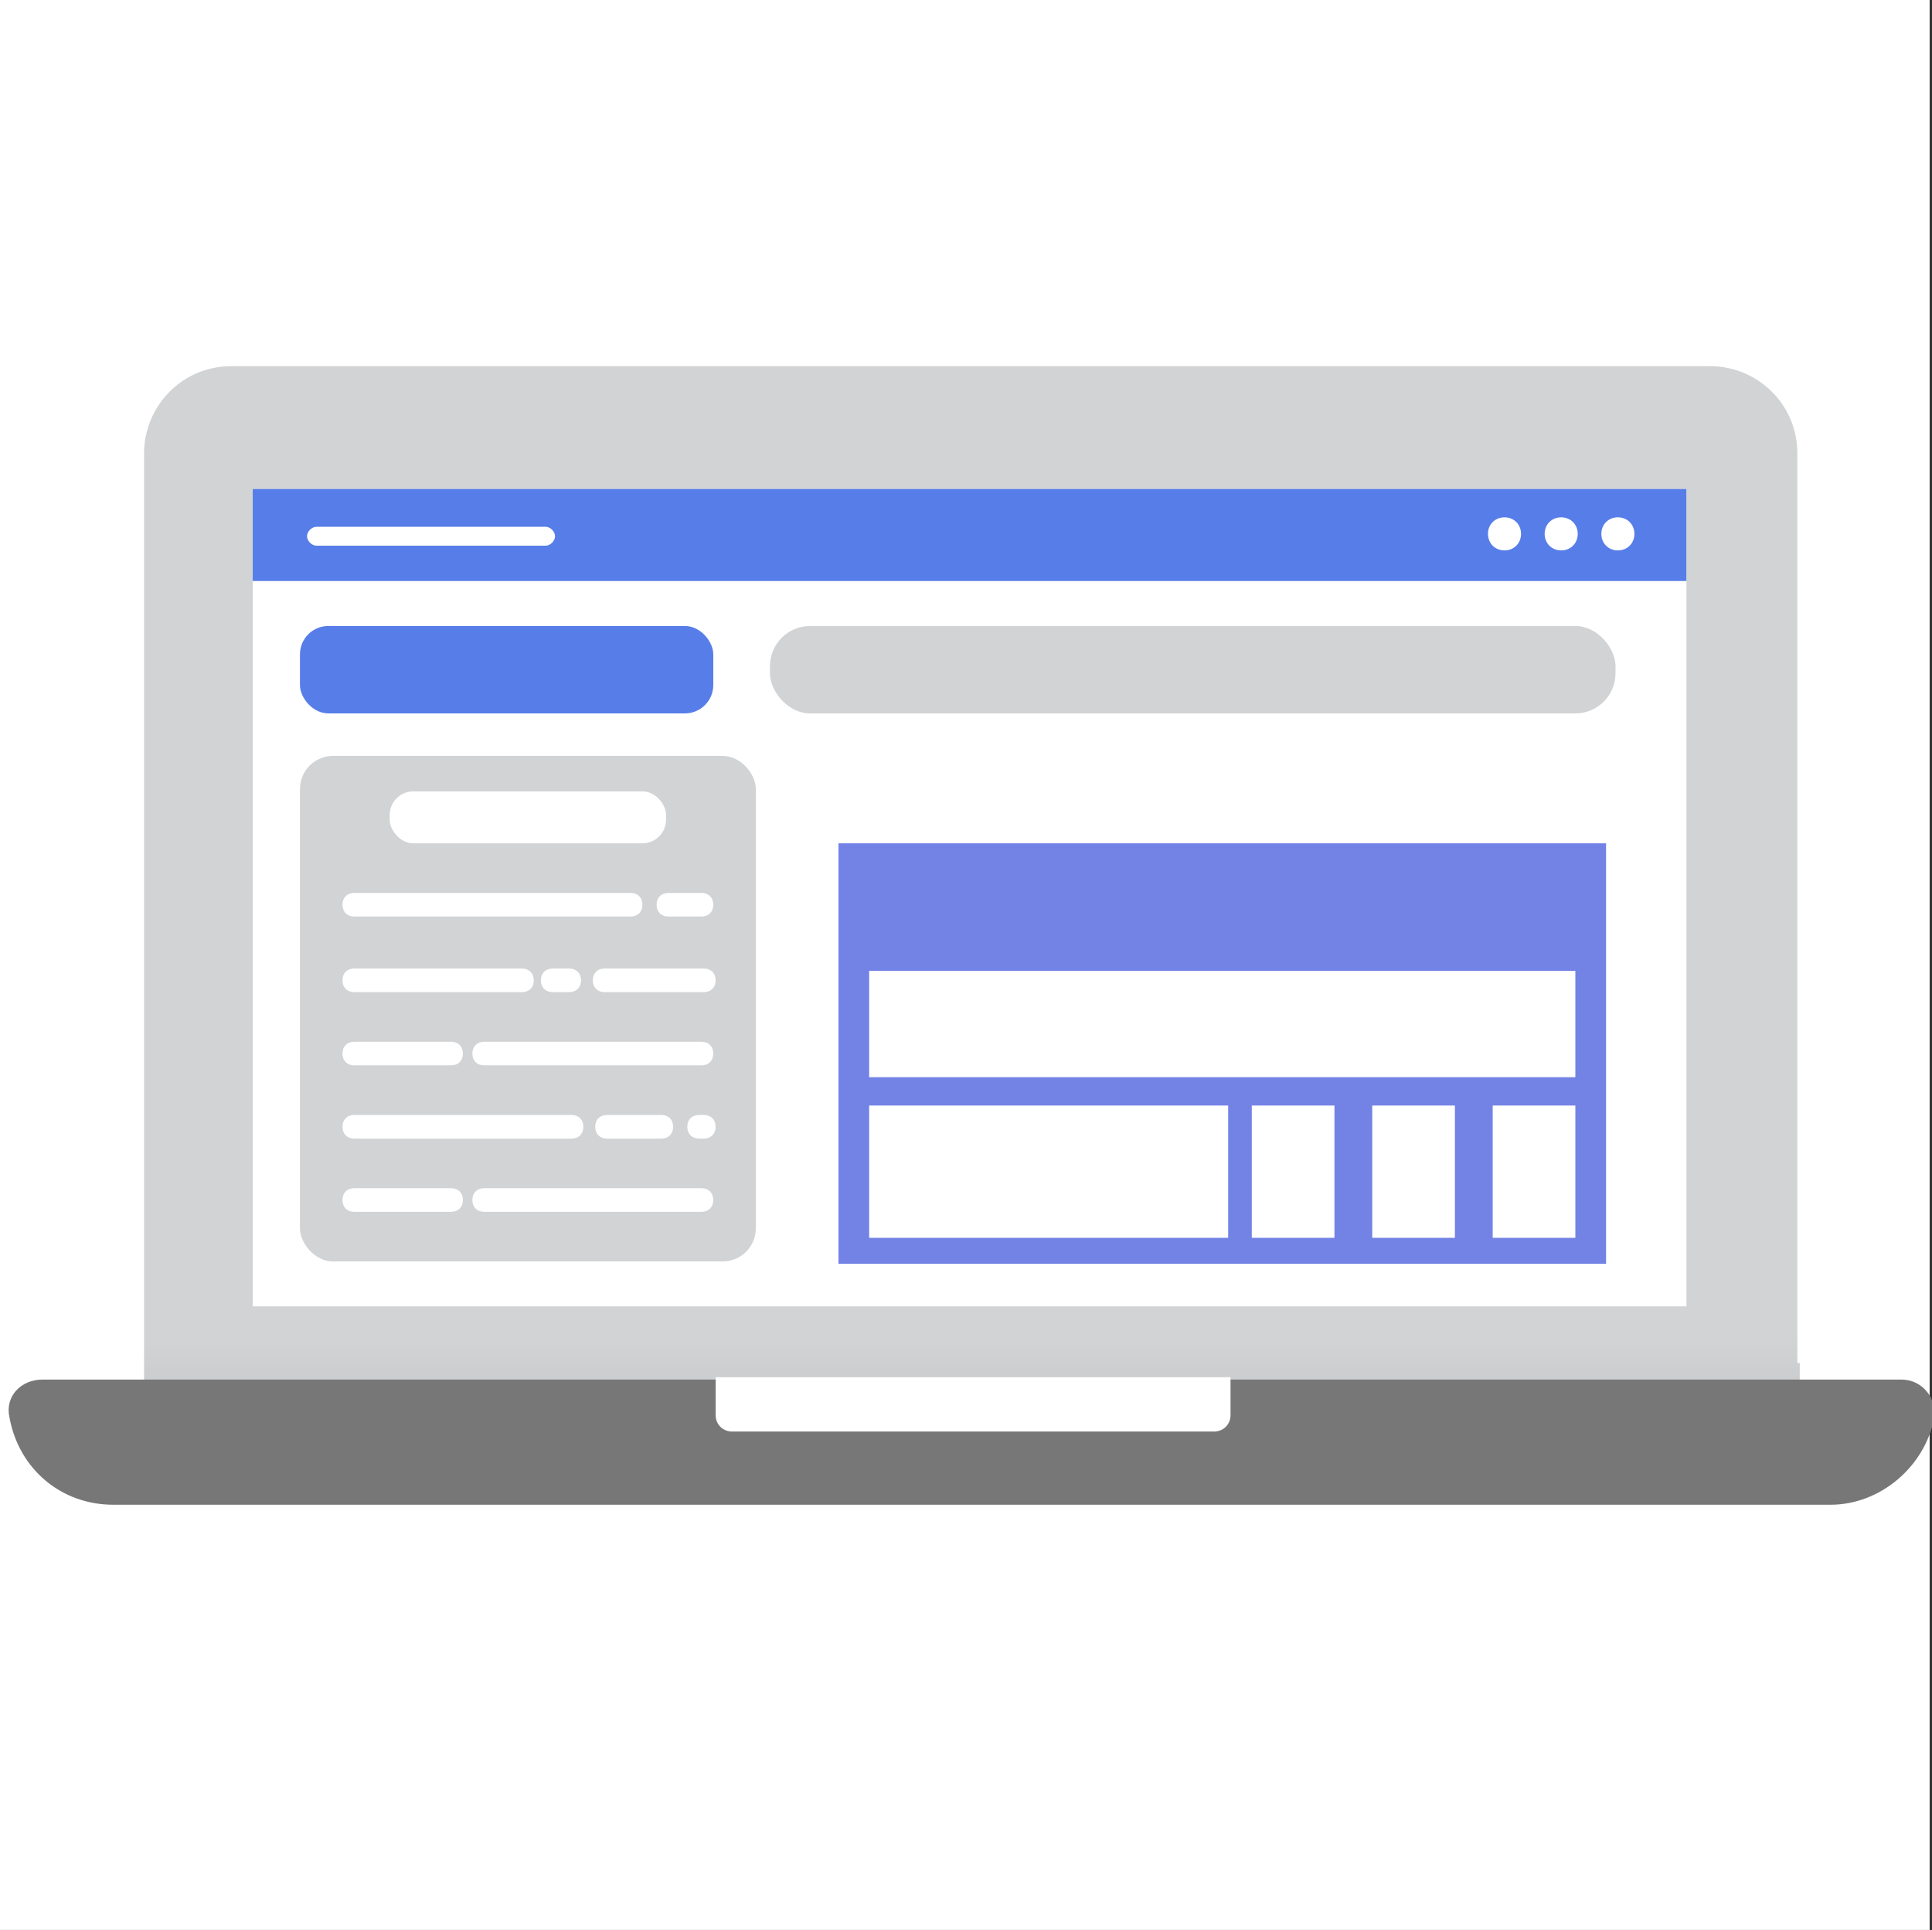 <?xml version="1.0" encoding="UTF-8"?><svg id="_レイヤー_2" xmlns="http://www.w3.org/2000/svg" width="81.8" height="81.7" xmlns:xlink="http://www.w3.org/1999/xlink" viewBox="0 0 81.8 81.7"><rect x="0" y="0" width="81.8" height="81.7" fill="#333333" stroke="none"/><defs><style>.cls-1{fill:#777;}.cls-2{fill:#fff;}.cls-3{fill:#7383e5;}.cls-4{fill:url(#linear-gradient);}.cls-5{fill:#d1d3d4;}.cls-6{fill:#577de8;}</style><linearGradient id="linear-gradient" x1="41.1" y1="71.1" x2="41.1" y2="56.7" gradientUnits="userSpaceOnUse"><stop offset="0" stop-color="#9d9e9f"/><stop offset="1" stop-color="#d1d3d4"/></linearGradient></defs><g id="_オブジェクト"><rect class="cls-2" width="81.7" height="81.7"/><path class="cls-4" d="M76.1,57.7V19.2c0-2.1-1.7-3.7-3.7-3.7H9.8c-2.1,0-3.7,1.7-3.7,3.7v40.3s70.1,0,70.1,0v-1.8ZM71.5,55.3H10.7V20.7h60.7v34.6Z"/><path class="cls-1" d="M77.4,63.7H4.8c-2.2,0-4-1.5-4.4-3.7H.4c-.2-.9.5-1.6,1.4-1.6h78.7c.9,0,1.5.8,1.4,1.6h0c-.4,2.1-2.3,3.7-4.4,3.7Z"/><path class="cls-2" d="M51.3,60.6h-20.3c-.4,0-.7-.3-.7-.7v-1.6h21.8v1.6c0,.4-.3.7-.7.7Z"/><rect class="cls-6" x="10.7" y="20.7" width="60.7" height="3.9"/><path class="cls-2" d="M64.4,22.6c0,.4-.3.7-.7.7s-.7-.3-.7-.7.3-.7.7-.7.7.3.7.7Z"/><path class="cls-2" d="M66.8,22.6c0,.4-.3.7-.7.7s-.7-.3-.7-.7.3-.7.7-.7.7.3.7.7Z"/><path class="cls-2" d="M69.2,22.6c0,.4-.3.7-.7.7s-.7-.3-.7-.7.3-.7.7-.7.7.3.7.7Z"/><path class="cls-2" d="M23.1,23.1h-9.7c-.2,0-.4-.2-.4-.4s.2-.4.4-.4h9.7c.2,0,.4.2.4.4s-.2.4-.4.4Z"/><rect class="cls-2" x="10.7" y="24.6" width="60.7" height="30.7"/><rect class="cls-5" x="12.7" y="32.1" width="19.3" height="21.4" rx="1.4" ry="1.4" transform="translate(44.7 85.5) rotate(180)"/><rect class="cls-6" x="12.7" y="26.5" width="17.5" height="3.7" rx="1.2" ry="1.2" transform="translate(42.9 56.7) rotate(180)"/><rect class="cls-5" x="32.5" y="26.5" width="35.8" height="3.7" rx="1.7" ry="1.7" transform="translate(100.9 56.7) rotate(180)"/><path class="cls-2" d="M28.3,38.8h1.4c.3,0,.5-.2.5-.5s-.2-.5-.5-.5h-1.4c-.3,0-.5.2-.5.5s.2.5.5.5Z"/><path class="cls-2" d="M15,38.8h11.7c.3,0,.5-.2.5-.5s-.2-.5-.5-.5h-11.7c-.3,0-.5.2-.5.5s.2.5.5.5Z"/><path class="cls-2" d="M25.6,42h4.2c.3,0,.5-.2.5-.5s-.2-.5-.5-.5h-4.2c-.3,0-.5.2-.5.5s.2.5.5.5Z"/><path class="cls-2" d="M23.4,42h.7c.3,0,.5-.2.5-.5s-.2-.5-.5-.5h-.7c-.3,0-.5.2-.5.5s.2.5.5.5Z"/><path class="cls-2" d="M15,42h7.1c.3,0,.5-.2.5-.5s-.2-.5-.5-.5h-7.1c-.3,0-.5.2-.5.5s.2.5.5.5Z"/><path class="cls-2" d="M20.5,45.1h9.2c.3,0,.5-.2.5-.5s-.2-.5-.5-.5h-9.2c-.3,0-.5.2-.5.5s.2.5.5.5Z"/><path class="cls-2" d="M15,45.1h4.1c.3,0,.5-.2.5-.5s-.2-.5-.5-.5h-4.1c-.3,0-.5.2-.5.5s.2.5.5.5Z"/><path class="cls-2" d="M20.5,51.3h9.2c.3,0,.5-.2.5-.5s-.2-.5-.5-.5h-9.2c-.3,0-.5.2-.5.5s.2.5.5.5Z"/><path class="cls-2" d="M15,51.3h4.1c.3,0,.5-.2.5-.5s-.2-.5-.5-.5h-4.1c-.3,0-.5.2-.5.5s.2.5.5.5Z"/><path class="cls-2" d="M29.6,48.2h.2c.3,0,.5-.2.5-.5s-.2-.5-.5-.5h-.2c-.3,0-.5.2-.5.5s.2.5.5.5Z"/><path class="cls-2" d="M25.7,48.2h2.3c.3,0,.5-.2.5-.5s-.2-.5-.5-.5h-2.3c-.3,0-.5.2-.5.5s.2.5.5.5Z"/><path class="cls-2" d="M15,48.2h9.2c.3,0,.5-.2.5-.5s-.2-.5-.5-.5h-9.2c-.3,0-.5.2-.5.5s.2.5.5.5Z"/><rect class="cls-2" x="16.5" y="33.5" width="11.7" height="2.2" rx="1" ry="1" transform="translate(44.7 69.2) rotate(180)"/><rect class="cls-3" x="35.5" y="35.7" width="32.5" height="17.8"/><rect class="cls-2" x="36.8" y="46.8" width="15.2" height="5.6"/><rect class="cls-2" x="53" y="46.8" width="3.5" height="5.6"/><rect class="cls-2" x="58.1" y="46.8" width="3.5" height="5.6"/><rect class="cls-2" x="63.2" y="46.8" width="3.5" height="5.6"/><rect class="cls-2" x="36.8" y="41.1" width="29.9" height="4.5"/></g></svg>